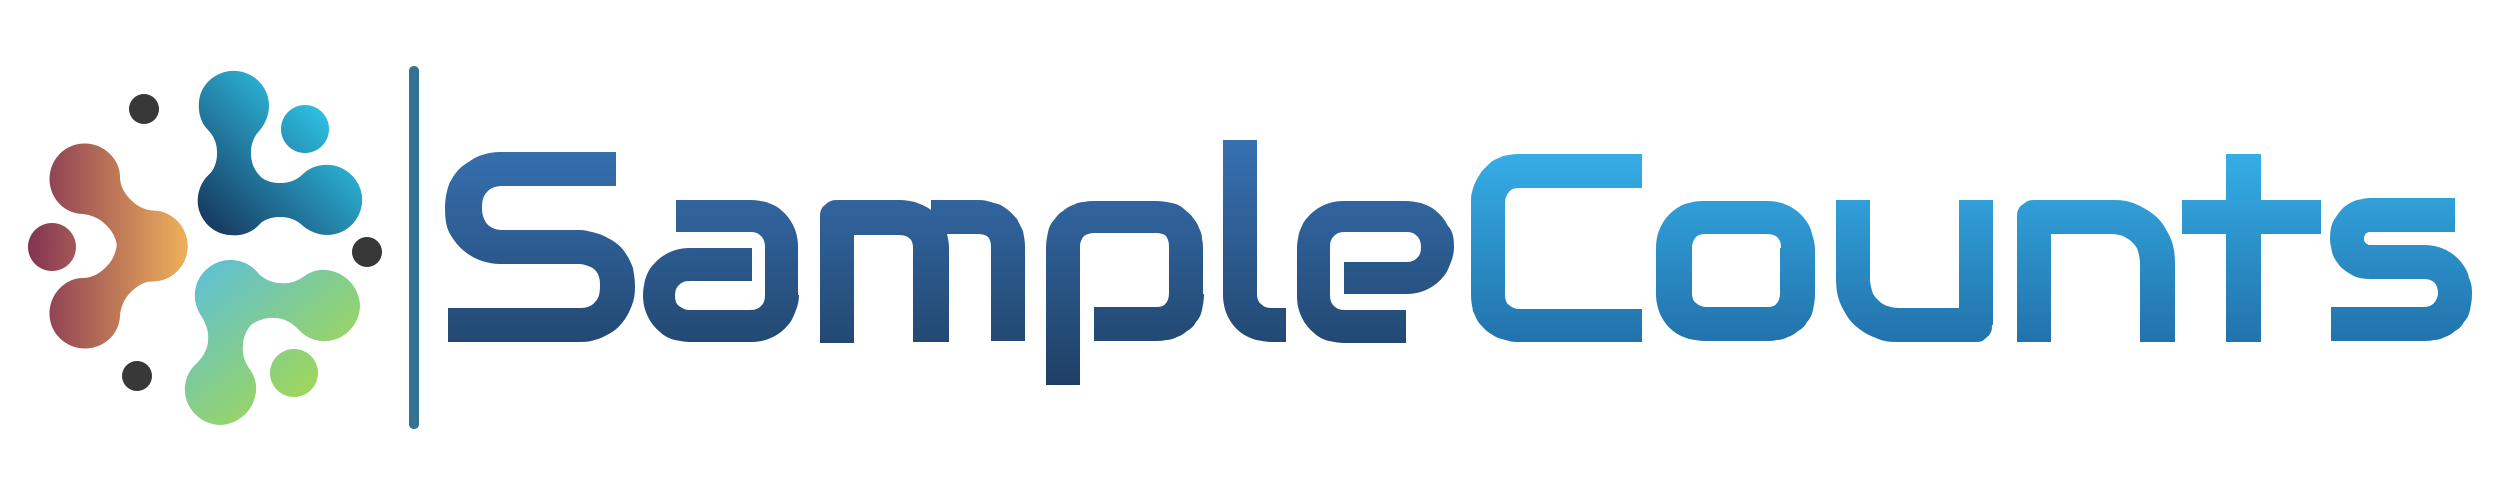 <?xml version="1.0" encoding="utf-8"?>
<!-- Generator: Adobe Illustrator 22.0.0, SVG Export Plug-In . SVG Version: 6.00 Build 0)  -->
<svg version="1.1" id="Layer_1" xmlns="http://www.w3.org/2000/svg" xmlns:xlink="http://www.w3.org/1999/xlink" x="0px" y="0px"
	 viewBox="0 0 250 49.5" style="enable-background:new 0 0 250 49.5;" xml:space="preserve">
<style type="text/css">
	.st0{fill:url(#SVGID_1_);}
	.st1{fill:url(#SVGID_2_);}
	.st2{fill:url(#SVGID_3_);}
	.st3{fill:url(#SVGID_4_);}
	.st4{fill:url(#SVGID_5_);}
	.st5{fill:url(#SVGID_6_);}
	.st6{fill:url(#SVGID_7_);}
	.st7{fill:url(#SVGID_8_);}
	.st8{fill:url(#SVGID_9_);}
	.st9{fill:#383838;}
	.st10{fill:url(#SVGID_10_);}
	.st11{fill:url(#SVGID_11_);}
	.st12{fill:url(#SVGID_12_);}
	.st13{fill:url(#SVGID_13_);}
	.st14{fill:url(#SVGID_14_);}
	.st15{fill:url(#SVGID_15_);}
	.st16{fill:url(#SVGID_16_);}
	.st17{fill:url(#SVGID_17_);}
	.st18{fill:url(#SVGID_18_);}
	.st19{fill:url(#SVGID_19_);}
	.st20{fill:url(#SVGID_20_);}
	.st21{fill:url(#SVGID_21_);}
	.st22{fill:#357395;}
</style>
<title>Artboard 9 copy 32</title>
<g>
	<g>
		<g>
			<g>
				<g>
					<linearGradient id="SVGID_1_" gradientUnits="userSpaceOnUse" x1="19.156" y1="27.971" x2="1.31" y2="27.971">
						<stop  offset="3.196098e-07" style="stop-color:#F2B45B"/>
						<stop  offset="1" style="stop-color:#782752"/>
					</linearGradient>
					<path class="st0" d="M18,26.8c-0.7,0.9-1.7,1.3-2.6,1.3c-0.8,0-1.6,0.4-2.2,1c0,0,0,0-0.1,0.1c0,0,0,0-0.1,0.1
						c-0.6,0.6-0.9,1.4-1,2.2c0,1-0.5,2-1.3,2.6c-1.3,1-3.1,1-4.4,0c-1.7-1.3-1.8-3.8-0.3-5.3c0.7-0.7,1.5-1,2.3-1
						c0.8,0,1.6-0.4,2.2-1c0,0,0,0,0.1-0.1c0,0,0,0,0.1-0.1c0.6-0.6,0.9-1.4,1-2.2c0-0.9,0.4-1.7,1-2.3c1.5-1.5,3.9-1.4,5.3,0.3
						C19,23.7,19,25.6,18,26.8z"/>
					<linearGradient id="SVGID_2_" gradientUnits="userSpaceOnUse" x1="19.156" y1="21.334" x2="1.31" y2="21.334">
						<stop  offset="3.196098e-07" style="stop-color:#F2B45B"/>
						<stop  offset="1" style="stop-color:#782752"/>
					</linearGradient>
					<path class="st1" d="M13,27.4c-0.9-0.7-1.3-1.7-1.3-2.6c0-0.8-0.4-1.6-1-2.2c0,0,0,0-0.1-0.1c0,0,0,0-0.1-0.1
						c-0.6-0.6-1.4-0.9-2.2-1c-1,0-2-0.5-2.6-1.3c-1-1.3-1-3.1,0-4.4c1.3-1.7,3.8-1.8,5.3-0.3c0.7,0.7,1,1.5,1,2.3
						c0,0.8,0.4,1.6,1,2.2c0,0,0,0,0.1,0.1c0,0,0,0,0.1,0.1c0.6,0.6,1.4,0.9,2.2,1c0.9,0,1.7,0.4,2.3,1c1.5,1.5,1.4,3.9-0.3,5.3
						C16.1,28.4,14.3,28.4,13,27.4z"/>
				</g>
				<linearGradient id="SVGID_3_" gradientUnits="userSpaceOnUse" x1="19.156" y1="24.654" x2="1.31" y2="24.654">
					<stop  offset="3.196098e-07" style="stop-color:#F2B45B"/>
					<stop  offset="1" style="stop-color:#782752"/>
				</linearGradient>
				<circle class="st2" cx="5.2" cy="24.7" r="2.4"/>
			</g>
			<g>
				<g>
					<linearGradient id="SVGID_4_" gradientUnits="userSpaceOnUse" x1="18.869" y1="19.834" x2="30.48" y2="8.222">
						<stop  offset="2.165098e-07" style="stop-color:#183E65"/>
						<stop  offset="1" style="stop-color:#2FC6E8"/>
					</linearGradient>
					<path class="st3" d="M19.9,20.4c-0.1-1.1,0.2-2.1,0.9-2.8c0.6-0.6,0.9-1.4,0.9-2.2c0,0,0,0,0-0.1c0,0,0,0,0-0.1
						c0-0.8-0.3-1.6-0.9-2.2c-0.7-0.7-1-1.7-0.9-2.8C20,8.6,21.3,7.3,23,7.1c2.1-0.2,3.9,1.4,3.9,3.5c0,0.9-0.4,1.8-0.9,2.4
						c-0.6,0.6-0.9,1.4-0.9,2.2c0,0,0,0,0,0.1c0,0,0,0,0,0.1c0,0.8,0.3,1.6,0.9,2.2c0.6,0.6,0.9,1.5,0.9,2.4c0,2.1-1.8,3.8-3.9,3.5
						C21.3,23.4,20,22.1,19.9,20.4z"/>
					<linearGradient id="SVGID_5_" gradientUnits="userSpaceOnUse" x1="23.562" y1="24.527" x2="35.174" y2="12.915">
						<stop  offset="2.165098e-07" style="stop-color:#183E65"/>
						<stop  offset="1" style="stop-color:#2FC6E8"/>
					</linearGradient>
					<path class="st4" d="M22.9,16.5c1.1-0.1,2.1,0.2,2.8,0.9c0.6,0.6,1.4,0.9,2.2,0.9c0,0,0,0,0.1,0c0,0,0,0,0.1,0
						c0.8,0,1.6-0.3,2.2-0.9c0.7-0.7,1.7-1,2.8-0.9c1.6,0.2,2.9,1.5,3.1,3.1c0.2,2.1-1.4,3.9-3.5,3.9c-0.9,0-1.8-0.4-2.4-0.9
						c-0.6-0.6-1.4-0.9-2.2-0.9c0,0,0,0-0.1,0c0,0,0,0-0.1,0c-0.8,0-1.6,0.3-2.2,0.9c-0.6,0.6-1.5,0.9-2.4,0.9
						c-2.1,0-3.8-1.8-3.5-3.9C20,18,21.3,16.7,22.9,16.5z"/>
				</g>
				<linearGradient id="SVGID_6_" gradientUnits="userSpaceOnUse" x1="21.215" y1="22.18" x2="32.827" y2="10.568">
					<stop  offset="2.165098e-07" style="stop-color:#183E65"/>
					<stop  offset="1" style="stop-color:#2FC6E8"/>
				</linearGradient>
				<circle class="st5" cx="30.5" cy="12.9" r="2.4"/>
			</g>
			<g>
				<g>
					<linearGradient id="SVGID_7_" gradientUnits="userSpaceOnUse" x1="23.381" y1="24.766" x2="33.861" y2="37.342">
						<stop  offset="4.330197e-07" style="stop-color:#61C1D0"/>
						<stop  offset="1" style="stop-color:#A0D759"/>
					</linearGradient>
					<path class="st6" d="M23,26c1.1,0,2.1,0.5,2.7,1.2c0.5,0.6,1.3,1,2.1,1.1c0,0,0,0,0.1,0c0,0,0,0,0.1,0c0.8,0.1,1.6-0.1,2.3-0.6
						c0.8-0.6,1.8-0.9,2.9-0.6c1.6,0.4,2.7,1.8,2.8,3.4c0,2.1-1.8,3.8-3.9,3.6c-0.9-0.1-1.7-0.5-2.3-1.2c-0.6-0.6-1.3-1-2.1-1.1
						c0,0,0,0-0.1,0c0,0,0,0-0.1,0c-0.8-0.1-1.6,0.2-2.3,0.6c-0.7,0.5-1.6,0.8-2.5,0.7c-2.1-0.2-3.5-2.2-3.1-4.3
						C20,27.2,21.4,26,23,26z"/>
					<linearGradient id="SVGID_8_" gradientUnits="userSpaceOnUse" x1="18.283" y1="29.015" x2="28.762" y2="41.59">
						<stop  offset="4.330197e-07" style="stop-color:#61C1D0"/>
						<stop  offset="1" style="stop-color:#A0D759"/>
					</linearGradient>
					<path class="st7" d="M26.6,29.5c0,1.1-0.5,2.1-1.2,2.7c-0.6,0.5-1,1.3-1.1,2.1c0,0,0,0,0,0.1c0,0,0,0,0,0.1
						c-0.1,0.8,0.1,1.6,0.6,2.3c0.6,0.8,0.9,1.8,0.6,2.9c-0.4,1.6-1.8,2.7-3.4,2.8c-2.1,0-3.8-1.8-3.6-3.9c0.1-0.9,0.5-1.7,1.2-2.3
						c0.6-0.6,1-1.3,1.1-2.1c0,0,0,0,0-0.1c0,0,0,0,0-0.1c0.1-0.8-0.2-1.6-0.6-2.3c-0.5-0.7-0.8-1.6-0.7-2.5
						c0.2-2.1,2.2-3.5,4.3-3.1C25.4,26.4,26.6,27.9,26.6,29.5z"/>
				</g>
				<linearGradient id="SVGID_9_" gradientUnits="userSpaceOnUse" x1="20.758" y1="26.952" x2="31.238" y2="39.527">
					<stop  offset="4.330197e-07" style="stop-color:#61C1D0"/>
					<stop  offset="1" style="stop-color:#A0D759"/>
				</linearGradient>
				<circle class="st8" cx="29.4" cy="37.3" r="2.4"/>
			</g>
		</g>
		<circle class="st9" cx="14.4" cy="10.9" r="1.5"/>
		<circle class="st9" cx="13.7" cy="37.6" r="1.5"/>
		<g>
			<circle class="st9" cx="36.7" cy="25.2" r="1.5"/>
		</g>
	</g>
	<linearGradient id="SVGID_10_" gradientUnits="userSpaceOnUse" x1="54.1" y1="13.796" x2="54.1" y2="39.644">
		<stop  offset="0" style="stop-color:#3771B2"/>
		<stop  offset="1" style="stop-color:#1E3E62"/>
	</linearGradient>
	<path class="st10" d="M63.5,28.7c0,0.7-0.1,1.3-0.3,1.8c-0.2,0.5-0.4,1-0.7,1.4c-0.3,0.4-0.6,0.8-1,1.1s-0.8,0.5-1.2,0.7
		s-0.8,0.3-1.2,0.4c-0.4,0.1-0.8,0.1-1.2,0.1H44.8v-3.4H58c0.7,0,1.2-0.2,1.5-0.6c0.4-0.4,0.5-0.9,0.5-1.6c0-0.3,0-0.6-0.1-0.9
		c-0.1-0.3-0.2-0.5-0.4-0.7c-0.2-0.2-0.4-0.3-0.7-0.4c-0.3-0.1-0.5-0.2-0.9-0.2h-7.9c-0.6,0-1.1-0.1-1.8-0.3c-0.6-0.2-1.2-0.5-1.8-1
		c-0.5-0.4-1-1-1.4-1.7c-0.4-0.7-0.5-1.6-0.5-2.6c0-1,0.2-1.9,0.5-2.6c0.4-0.7,0.8-1.3,1.4-1.7s1.1-0.8,1.8-1
		c0.6-0.2,1.2-0.3,1.8-0.3h11.6v3.4H50.2c-0.6,0-1.2,0.2-1.5,0.6c-0.4,0.4-0.5,0.9-0.5,1.6c0,0.7,0.2,1.2,0.5,1.6
		c0.4,0.4,0.9,0.6,1.5,0.6H58h0c0.4,0,0.8,0.1,1.2,0.2c0.4,0.1,0.8,0.2,1.2,0.4c0.4,0.2,0.8,0.4,1.2,0.7c0.4,0.3,0.7,0.6,1,1.1
		c0.3,0.4,0.5,0.9,0.7,1.4C63.4,27.4,63.5,28,63.5,28.7z"/>
	<linearGradient id="SVGID_11_" gradientUnits="userSpaceOnUse" x1="72.065" y1="13.796" x2="72.065" y2="39.644">
		<stop  offset="0" style="stop-color:#3771B2"/>
		<stop  offset="1" style="stop-color:#1E3E62"/>
	</linearGradient>
	<path class="st11" d="M79.9,29.5c0,0.5-0.1,1-0.3,1.5c-0.2,0.5-0.4,1.1-0.8,1.5c-0.4,0.5-0.9,0.9-1.5,1.2c-0.6,0.3-1.3,0.5-2.2,0.5
		H69c-0.5,0-1-0.1-1.5-0.2s-1.1-0.4-1.5-0.8c-0.5-0.4-0.9-0.9-1.2-1.5c-0.3-0.6-0.5-1.3-0.5-2.2c0-0.5,0.1-1,0.2-1.5
		c0.2-0.6,0.4-1.1,0.8-1.5c0.4-0.5,0.9-0.9,1.5-1.2c0.6-0.3,1.3-0.5,2.2-0.5h6.2v3.3H69c-0.5,0-0.8,0.1-1.1,0.4
		c-0.3,0.3-0.4,0.6-0.4,1.1c0,0.4,0.1,0.8,0.4,1c0.3,0.2,0.6,0.4,1,0.4h6.1c0.5,0,0.8-0.1,1.1-0.4c0.3-0.3,0.4-0.6,0.4-1.1v-4.8
		c0-0.4-0.1-0.8-0.4-1.1c-0.3-0.3-0.6-0.4-1-0.4h-7.5V20h7.5c0.5,0,1,0.1,1.5,0.2c0.5,0.2,1.1,0.4,1.5,0.8c0.5,0.4,0.9,0.9,1.2,1.5
		c0.3,0.6,0.5,1.3,0.5,2.2V29.5z"/>
	<linearGradient id="SVGID_12_" gradientUnits="userSpaceOnUse" x1="92.168" y1="13.796" x2="92.168" y2="39.644">
		<stop  offset="0" style="stop-color:#3771B2"/>
		<stop  offset="1" style="stop-color:#1E3E62"/>
	</linearGradient>
	<path class="st12" d="M94.7,34.2h-3.4v-9.4c0-0.4-0.1-0.8-0.4-1c-0.2-0.2-0.6-0.3-1.1-0.3h-4.4v10.8H82V21.7c0-0.2,0-0.5,0.1-0.7
		c0.1-0.2,0.2-0.4,0.4-0.5c0.2-0.2,0.3-0.3,0.6-0.4c0.2-0.1,0.4-0.1,0.7-0.1h6.2c0.5,0,1,0.1,1.5,0.2c0.5,0.2,1.1,0.4,1.6,0.8V20
		h4.6c0.3,0,0.7,0,1,0.1c0.4,0.1,0.7,0.2,1.1,0.3s0.7,0.4,1,0.6c0.3,0.2,0.6,0.6,0.9,0.9c0.2,0.4,0.4,0.8,0.6,1.2
		c0.1,0.5,0.2,1,0.2,1.6v9.4h-3.4v-9.4c0-0.4-0.1-0.8-0.3-1c-0.2-0.2-0.6-0.3-1-0.3h-3.1c0.1,0.4,0.2,0.9,0.2,1.4V34.2z"/>
	<linearGradient id="SVGID_13_" gradientUnits="userSpaceOnUse" x1="112.5" y1="13.796" x2="112.5" y2="39.644">
		<stop  offset="0" style="stop-color:#3771B2"/>
		<stop  offset="1" style="stop-color:#1E3E62"/>
	</linearGradient>
	<path class="st13" d="M120.4,29.4c0,0.6-0.1,1.1-0.2,1.6c-0.1,0.5-0.3,0.9-0.6,1.2c-0.2,0.4-0.5,0.7-0.9,0.9
		c-0.3,0.3-0.7,0.5-1,0.6c-0.4,0.2-0.7,0.3-1.1,0.3c-0.4,0.1-0.7,0.1-1,0.1h-6.2v-3.4h6.2c0.5,0,0.8-0.1,1-0.4
		c0.2-0.2,0.3-0.6,0.3-1v-4.6c0-0.5-0.1-0.8-0.3-1.1c-0.2-0.2-0.6-0.3-1-0.3h-6.1c-0.5,0-0.8,0.1-1.1,0.3c-0.2,0.2-0.4,0.6-0.4,1
		v13.9h-3.4V24.8c0-0.6,0.1-1.1,0.2-1.6c0.1-0.5,0.3-0.9,0.6-1.2c0.3-0.4,0.5-0.7,0.9-0.9c0.3-0.3,0.7-0.5,1-0.6
		c0.4-0.2,0.7-0.3,1.1-0.3c0.4-0.1,0.7-0.1,1-0.1h6.2c0.6,0,1.1,0.1,1.6,0.2c0.5,0.1,0.9,0.3,1.2,0.6s0.7,0.5,0.9,0.9
		c0.3,0.3,0.5,0.7,0.6,1c0.2,0.4,0.3,0.7,0.3,1.1c0.1,0.4,0.1,0.7,0.1,1V29.4z"/>
	<linearGradient id="SVGID_14_" gradientUnits="userSpaceOnUse" x1="125.577" y1="13.796" x2="125.577" y2="39.644">
		<stop  offset="0" style="stop-color:#3771B2"/>
		<stop  offset="1" style="stop-color:#1E3E62"/>
	</linearGradient>
	<path class="st14" d="M128.7,34.2h-1.5c-0.5,0-1-0.1-1.6-0.2c-0.6-0.2-1.1-0.4-1.6-0.8c-0.5-0.4-0.9-0.9-1.2-1.5
		c-0.3-0.6-0.5-1.4-0.5-2.2V14h3.4v15.4c0,0.4,0.1,0.8,0.4,1c0.3,0.3,0.6,0.4,1,0.4h1.5V34.2z"/>
	<linearGradient id="SVGID_15_" gradientUnits="userSpaceOnUse" x1="137.635" y1="13.796" x2="137.635" y2="39.644">
		<stop  offset="0" style="stop-color:#3771B2"/>
		<stop  offset="1" style="stop-color:#1E3E62"/>
	</linearGradient>
	<path class="st15" d="M145.4,24.7c0,0.5-0.1,1-0.3,1.5c-0.2,0.5-0.4,1.1-0.8,1.5c-0.4,0.5-0.9,0.9-1.5,1.2
		c-0.6,0.3-1.3,0.5-2.2,0.5h-6.2v-3.2h6.2c0.5,0,0.8-0.1,1.1-0.4c0.3-0.3,0.4-0.6,0.4-1.1c0-0.4-0.1-0.8-0.4-1.1
		c-0.3-0.3-0.6-0.4-1-0.4h-6.2c-0.5,0-0.8,0.1-1.1,0.4c-0.3,0.3-0.4,0.6-0.4,1.1v4.8c0,0.5,0.1,0.8,0.4,1.1c0.3,0.3,0.6,0.4,1.1,0.4
		h6.1v3.3h-6.2c-0.5,0-1-0.1-1.5-0.2s-1.1-0.4-1.5-0.8c-0.5-0.4-0.9-0.9-1.2-1.5c-0.3-0.6-0.5-1.3-0.5-2.2v-4.8c0-0.5,0.1-1,0.2-1.5
		c0.2-0.5,0.4-1.1,0.8-1.5c0.4-0.5,0.9-0.9,1.5-1.2c0.6-0.3,1.3-0.5,2.2-0.5h6.2c0.5,0,1,0.1,1.5,0.2c0.5,0.2,1.1,0.4,1.5,0.8
		c0.5,0.4,0.9,0.9,1.2,1.5C145.3,23.1,145.4,23.9,145.4,24.7z"/>
	<linearGradient id="SVGID_16_" gradientUnits="userSpaceOnUse" x1="155.626" y1="13.296" x2="155.626" y2="39.017">
		<stop  offset="1.082549e-07" style="stop-color:#37B4ED"/>
		<stop  offset="1" style="stop-color:#1E639C"/>
	</linearGradient>
	<path class="st16" d="M164.2,34.2h-12.3c-0.3,0-0.7,0-1-0.1c-0.4-0.1-0.7-0.2-1.1-0.3c-0.4-0.2-0.7-0.4-1-0.6
		c-0.3-0.2-0.6-0.6-0.9-0.9c-0.3-0.4-0.4-0.8-0.6-1.2c-0.1-0.5-0.2-1-0.2-1.6v-9.3c0-0.3,0-0.7,0.1-1c0.1-0.4,0.2-0.7,0.4-1.1
		c0.2-0.4,0.4-0.7,0.6-1c0.3-0.3,0.6-0.6,0.9-0.9c0.4-0.3,0.8-0.4,1.2-0.6c0.5-0.1,1-0.2,1.6-0.2h12.3v3.4h-12.3
		c-0.4,0-0.8,0.1-1,0.4c-0.2,0.2-0.4,0.6-0.4,1.1v9.2c0,0.4,0.1,0.8,0.4,1c0.2,0.2,0.6,0.4,1,0.4h12.3V34.2z"/>
	<linearGradient id="SVGID_17_" gradientUnits="userSpaceOnUse" x1="173.663" y1="13.296" x2="173.663" y2="39.017">
		<stop  offset="1.082549e-07" style="stop-color:#37B4ED"/>
		<stop  offset="1" style="stop-color:#1E639C"/>
	</linearGradient>
	<path class="st17" d="M181.5,29.4c0,0.6-0.1,1.1-0.2,1.6c-0.1,0.5-0.3,0.9-0.6,1.2c-0.2,0.4-0.5,0.7-0.9,0.9
		c-0.3,0.3-0.7,0.5-1,0.6c-0.4,0.2-0.7,0.3-1.1,0.3c-0.4,0.1-0.7,0.1-1,0.1h-6.2c-0.5,0-1-0.1-1.6-0.2c-0.6-0.2-1.1-0.4-1.6-0.8
		c-0.5-0.4-0.9-0.9-1.2-1.5c-0.3-0.6-0.5-1.4-0.5-2.2v-4.6c0-0.9,0.2-1.6,0.5-2.2c0.3-0.6,0.7-1.1,1.2-1.5c0.5-0.4,1-0.7,1.6-0.8
		c0.6-0.2,1.1-0.2,1.6-0.2h6.2c0.9,0,1.6,0.2,2.2,0.5c0.6,0.3,1.1,0.7,1.5,1.2c0.4,0.5,0.7,1,0.8,1.6c0.2,0.6,0.3,1.1,0.3,1.6V29.4z
		 M178.1,24.8c0-0.5-0.1-0.8-0.4-1.1c-0.2-0.2-0.6-0.3-1-0.3h-6.1c-0.5,0-0.8,0.1-1,0.3c-0.2,0.2-0.4,0.6-0.4,1v4.6
		c0,0.4,0.1,0.8,0.4,1c0.2,0.2,0.6,0.4,1,0.4h6.1c0.5,0,0.8-0.1,1-0.4c0.2-0.2,0.3-0.6,0.3-1V24.8z"/>
	<linearGradient id="SVGID_18_" gradientUnits="userSpaceOnUse" x1="191.312" y1="13.296" x2="191.312" y2="39.017">
		<stop  offset="1.082549e-07" style="stop-color:#37B4ED"/>
		<stop  offset="1" style="stop-color:#1E639C"/>
	</linearGradient>
	<path class="st18" d="M199.2,32.5c0,0.2,0,0.5-0.1,0.7c-0.1,0.2-0.2,0.4-0.4,0.5c-0.2,0.2-0.3,0.3-0.5,0.4
		c-0.2,0.1-0.4,0.1-0.7,0.1h-7.7c-0.4,0-0.9,0-1.3-0.1c-0.5-0.1-0.9-0.3-1.4-0.5c-0.5-0.2-0.9-0.5-1.3-0.8c-0.4-0.3-0.8-0.7-1.1-1.2
		c-0.3-0.5-0.6-1-0.8-1.6c-0.2-0.6-0.3-1.3-0.3-2.1V20h3.4v7.9c0,0.4,0.1,0.8,0.2,1.2s0.4,0.7,0.6,0.9c0.3,0.3,0.6,0.5,0.9,0.6
		c0.4,0.1,0.7,0.2,1.2,0.2h6V20h3.4V32.5z"/>
	<linearGradient id="SVGID_19_" gradientUnits="userSpaceOnUse" x1="209.475" y1="13.296" x2="209.475" y2="39.017">
		<stop  offset="1.082549e-07" style="stop-color:#37B4ED"/>
		<stop  offset="1" style="stop-color:#1E639C"/>
	</linearGradient>
	<path class="st19" d="M217.4,34.2h-3.4v-7.9c0-0.4-0.1-0.8-0.2-1.2s-0.4-0.7-0.6-0.9c-0.3-0.3-0.6-0.4-0.9-0.6
		c-0.4-0.1-0.7-0.2-1.2-0.2h-6v10.8h-3.4V21.7c0-0.2,0-0.5,0.1-0.7s0.2-0.4,0.4-0.5s0.3-0.3,0.6-0.4c0.2-0.1,0.4-0.1,0.7-0.1h7.7
		c0.4,0,0.9,0,1.4,0.1c0.5,0.1,1,0.3,1.4,0.5s0.9,0.5,1.3,0.8c0.4,0.3,0.8,0.7,1.1,1.2c0.3,0.5,0.6,1,0.8,1.6
		c0.2,0.6,0.3,1.3,0.3,2.1V34.2z"/>
	<linearGradient id="SVGID_20_" gradientUnits="userSpaceOnUse" x1="225.117" y1="13.296" x2="225.117" y2="39.017">
		<stop  offset="1.082549e-07" style="stop-color:#37B4ED"/>
		<stop  offset="1" style="stop-color:#1E639C"/>
	</linearGradient>
	<path class="st20" d="M232.1,23.4h-6v10.8h-3.5V23.4h-4.4V20h4.4v-4.6h3.5V20h6V23.4z"/>
	<linearGradient id="SVGID_21_" gradientUnits="userSpaceOnUse" x1="240.128" y1="13.296" x2="240.128" y2="39.017">
		<stop  offset="1.082549e-07" style="stop-color:#37B4ED"/>
		<stop  offset="1" style="stop-color:#1E639C"/>
	</linearGradient>
	<path class="st21" d="M247.2,29.4c0,0.6-0.1,1.1-0.2,1.6c-0.1,0.5-0.3,0.9-0.6,1.2c-0.2,0.4-0.5,0.7-0.9,0.9
		c-0.3,0.3-0.7,0.5-1,0.6c-0.4,0.2-0.7,0.3-1.1,0.3c-0.4,0.1-0.7,0.1-1,0.1h-9.3v-3.4h9.2c0.5,0,0.8-0.1,1.1-0.4
		c0.2-0.2,0.4-0.6,0.4-1c0-0.9-0.5-1.4-1.4-1.4h-5.3c-0.8,0-1.4-0.1-1.9-0.4c-0.5-0.3-1-0.6-1.3-1c-0.3-0.4-0.6-0.8-0.7-1.3
		c-0.1-0.5-0.2-0.9-0.2-1.3c0-0.8,0.1-1.4,0.4-1.9c0.3-0.5,0.6-0.9,1-1.3c0.4-0.3,0.9-0.6,1.3-0.7c0.5-0.1,0.9-0.2,1.4-0.2h8.4v3.4
		h-8.4c-0.2,0-0.3,0-0.4,0.1c-0.1,0-0.2,0.1-0.2,0.2c0,0.1-0.1,0.1-0.1,0.2c0,0.1,0,0.1,0,0.2c0,0.1,0,0.2,0.1,0.3
		c0,0.1,0.1,0.1,0.2,0.2c0.1,0,0.1,0.1,0.2,0.1c0.1,0,0.2,0,0.2,0h5.3c0.9,0,1.6,0.2,2.2,0.5c0.6,0.3,1.1,0.7,1.5,1.2
		c0.4,0.5,0.7,1,0.8,1.6C247.2,28.4,247.2,29,247.2,29.4z"/>
	<g>
		<path class="st22" d="M41.4,42.9c-0.3,0-0.5-0.2-0.5-0.5V7.1c0-0.3,0.2-0.5,0.5-0.5c0.3,0,0.5,0.2,0.5,0.5v35.3
			C41.9,42.7,41.7,42.9,41.4,42.9z"/>
	</g>
</g>
</svg>
